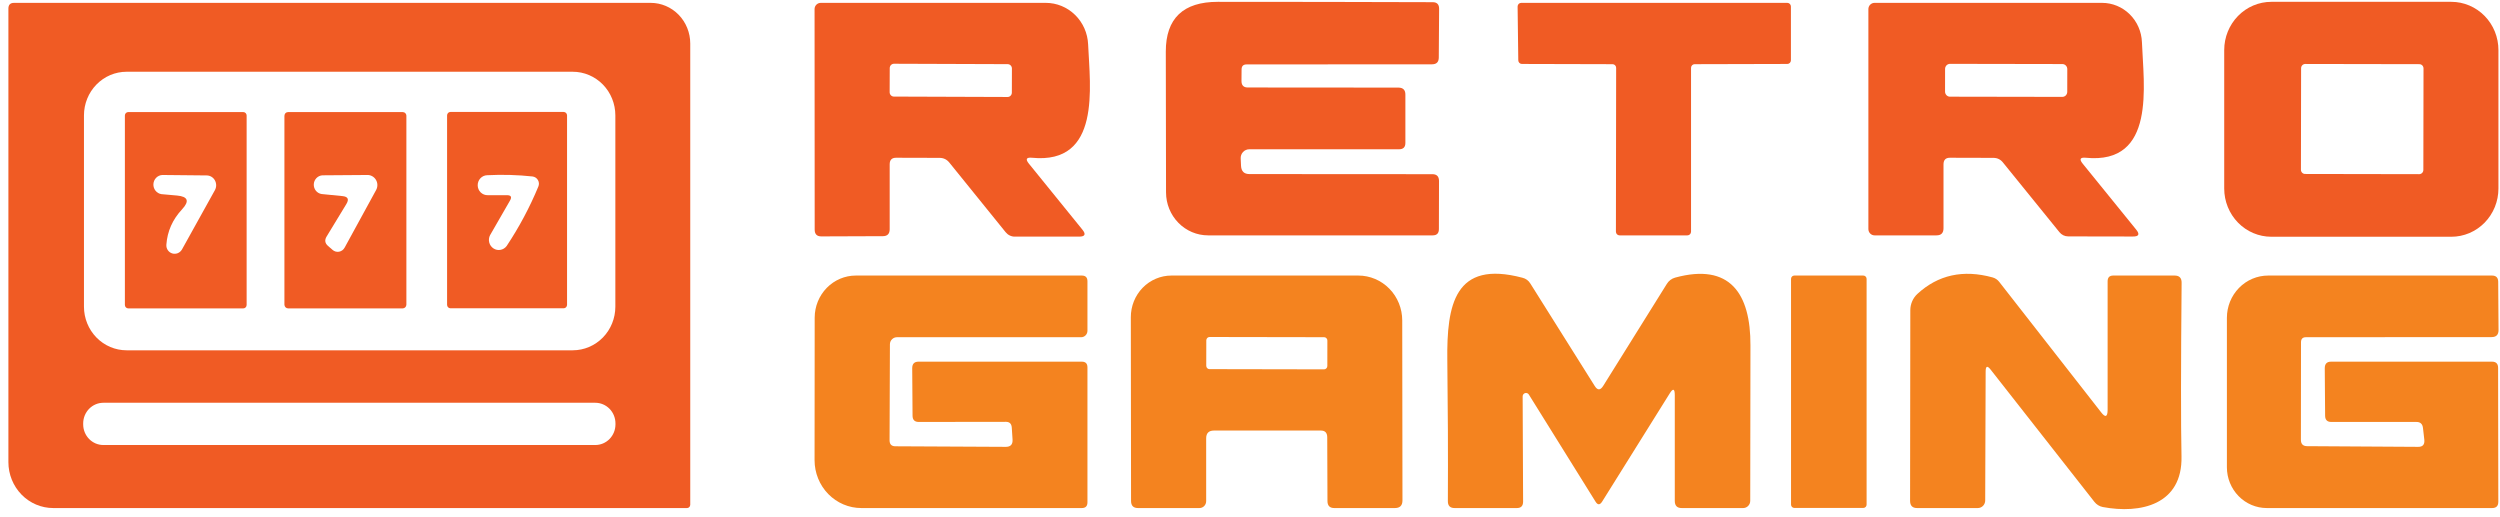 <svg width="150" height="31" viewBox="0 0 150 31" fill="none" xmlns="http://www.w3.org/2000/svg">
<g clip-path="url(#clip0_10537_137045)">
<path d="M74.495 4.168L74.489 4.857C74.489 5.119 74.614 5.249 74.865 5.249L83.912 5.256C84.19 5.261 84.327 5.403 84.323 5.683V8.577C84.323 8.829 84.197 8.956 83.946 8.956H74.96C74.888 8.956 74.818 8.97 74.753 8.999C74.688 9.027 74.629 9.069 74.581 9.121C74.532 9.173 74.495 9.235 74.471 9.303C74.447 9.37 74.437 9.442 74.442 9.514L74.462 9.955C74.48 10.281 74.648 10.444 74.966 10.444L85.944 10.451C86.208 10.451 86.341 10.588 86.341 10.864L86.334 13.743C86.334 13.996 86.211 14.122 85.964 14.122H72.484C71.816 14.122 71.176 13.851 70.703 13.368C70.23 12.885 69.963 12.23 69.962 11.546C69.953 8.914 69.948 6.097 69.948 3.093C69.948 1.105 70.989 0.11 73.069 0.11C77.361 0.11 81.657 0.117 85.957 0.131C86.217 0.131 86.347 0.262 86.347 0.524L86.327 3.445C86.327 3.72 86.193 3.858 85.924 3.858L74.798 3.865C74.596 3.865 74.495 3.966 74.495 4.168Z" fill="#F05B24"/>
<path d="M149.906 11.312C149.906 11.692 149.833 12.068 149.691 12.419C149.549 12.77 149.341 13.089 149.079 13.358C148.816 13.626 148.505 13.839 148.162 13.985C147.819 14.13 147.452 14.205 147.081 14.205H136.278C135.529 14.205 134.81 13.9 134.281 13.358C133.751 12.815 133.453 12.079 133.453 11.312V3.004C133.453 2.236 133.751 1.5 134.281 0.958C134.81 0.415 135.529 0.11 136.278 0.11H147.081C147.452 0.11 147.819 0.185 148.162 0.331C148.505 0.476 148.816 0.689 149.079 0.958C149.341 1.226 149.549 1.545 149.691 1.896C149.833 2.247 149.906 2.624 149.906 3.004V11.312ZM145.411 4.106C145.411 4.038 145.385 3.973 145.339 3.925C145.292 3.877 145.229 3.85 145.163 3.85L138.315 3.838C138.283 3.838 138.25 3.844 138.22 3.857C138.19 3.87 138.162 3.889 138.139 3.912C138.116 3.936 138.098 3.964 138.085 3.995C138.072 4.026 138.066 4.059 138.066 4.092L138.056 10.182C138.055 10.25 138.082 10.315 138.128 10.363C138.175 10.411 138.238 10.437 138.304 10.438L145.152 10.45C145.184 10.45 145.217 10.443 145.247 10.431C145.277 10.418 145.305 10.399 145.328 10.376C145.351 10.352 145.369 10.324 145.382 10.293C145.394 10.262 145.401 10.229 145.401 10.195L145.411 4.106Z" fill="#F05B24"/>
<path d="M41.415 30.283C41.415 30.336 41.395 30.387 41.359 30.424C41.324 30.462 41.276 30.483 41.226 30.483H3.195C2.481 30.483 1.797 30.193 1.292 29.676C0.788 29.159 0.504 28.458 0.504 27.727V0.516C0.504 0.287 0.617 0.172 0.841 0.172H39.04C39.67 0.172 40.274 0.429 40.719 0.886C41.164 1.343 41.415 1.964 41.415 2.611V30.283ZM36.921 6.923C36.921 6.229 36.652 5.563 36.173 5.072C35.693 4.581 35.043 4.305 34.365 4.305H7.594C6.916 4.305 6.266 4.581 5.787 5.072C5.307 5.563 5.038 6.229 5.038 6.923V18.4C5.038 19.094 5.307 19.76 5.787 20.251C6.266 20.742 6.916 21.018 7.594 21.018H34.365C35.043 21.018 35.693 20.742 36.173 20.251C36.652 19.76 36.921 19.094 36.921 18.4V6.923ZM36.928 25.406C36.928 25.077 36.801 24.762 36.574 24.529C36.346 24.297 36.038 24.166 35.717 24.166H6.202C5.881 24.166 5.573 24.297 5.346 24.529C5.119 24.762 4.991 25.077 4.991 25.406V25.461C4.991 25.624 5.022 25.785 5.083 25.936C5.144 26.086 5.233 26.223 5.346 26.338C5.458 26.453 5.591 26.544 5.738 26.607C5.885 26.669 6.043 26.701 6.202 26.701H35.717C35.876 26.701 36.034 26.669 36.181 26.607C36.328 26.544 36.461 26.453 36.574 26.338C36.686 26.223 36.775 26.086 36.836 25.936C36.897 25.785 36.928 25.624 36.928 25.461V25.406Z" fill="#F05B24"/>
<path d="M61.736 9.823L64.937 13.771C65.171 14.055 65.106 14.198 64.742 14.198H60.881C60.778 14.198 60.676 14.174 60.582 14.127C60.487 14.081 60.404 14.013 60.336 13.929L56.96 9.754C56.807 9.566 56.612 9.472 56.374 9.472L53.765 9.465C53.509 9.465 53.381 9.596 53.381 9.858V13.764C53.377 14.03 53.245 14.165 52.984 14.17L49.278 14.184C49.014 14.184 48.881 14.048 48.881 13.777L48.874 0.544C48.874 0.445 48.913 0.351 48.983 0.281C49.052 0.211 49.146 0.172 49.245 0.172H62.745C63.4 0.171 64.029 0.429 64.503 0.893C64.977 1.356 65.258 1.989 65.287 2.659C65.401 5.215 66.074 9.878 61.917 9.465C61.576 9.433 61.516 9.552 61.736 9.823ZM60.715 4.112C60.716 4.042 60.689 3.976 60.641 3.926C60.593 3.877 60.529 3.849 60.461 3.849L53.64 3.825C53.607 3.824 53.573 3.831 53.542 3.844C53.511 3.857 53.483 3.876 53.459 3.901C53.435 3.925 53.416 3.954 53.404 3.985C53.391 4.017 53.384 4.051 53.384 4.085L53.379 5.532C53.379 5.602 53.405 5.668 53.453 5.717C53.501 5.767 53.566 5.795 53.633 5.795L60.454 5.819C60.488 5.819 60.521 5.813 60.552 5.8C60.583 5.787 60.611 5.767 60.635 5.743C60.659 5.719 60.678 5.69 60.691 5.658C60.704 5.627 60.711 5.593 60.711 5.558L60.715 4.112Z" fill="#F05B24"/>
<path d="M101.462 4.071V13.901C101.462 13.96 101.439 14.016 101.399 14.057C101.359 14.099 101.304 14.122 101.247 14.122H97.171C97.113 14.122 97.059 14.099 97.018 14.057C96.978 14.016 96.955 13.96 96.955 13.901L96.969 4.071C96.969 4.013 96.946 3.956 96.906 3.915C96.865 3.874 96.811 3.851 96.754 3.851L91.312 3.837C91.255 3.837 91.2 3.814 91.16 3.772C91.119 3.731 91.097 3.675 91.097 3.616L91.056 0.392C91.056 0.334 91.079 0.278 91.119 0.236C91.16 0.195 91.214 0.172 91.271 0.172H107.24C107.297 0.172 107.352 0.195 107.392 0.236C107.433 0.278 107.455 0.334 107.455 0.392V3.616C107.455 3.675 107.433 3.731 107.392 3.772C107.352 3.814 107.297 3.837 107.24 3.837L101.677 3.851C101.62 3.851 101.565 3.874 101.525 3.915C101.485 3.956 101.462 4.013 101.462 4.071Z" fill="#F05B24"/>
<path d="M124.964 9.823L128.166 13.771C128.399 14.055 128.334 14.195 127.971 14.191L124.09 14.184C123.989 14.184 123.889 14.161 123.799 14.117C123.708 14.073 123.628 14.008 123.565 13.929L120.181 9.754C120.034 9.566 119.841 9.472 119.603 9.472L116.993 9.465C116.738 9.465 116.61 9.598 116.61 9.865V13.695C116.61 13.979 116.471 14.122 116.193 14.122H112.473C112.424 14.122 112.376 14.112 112.331 14.093C112.287 14.074 112.246 14.046 112.211 14.011C112.177 13.976 112.15 13.934 112.131 13.888C112.113 13.842 112.103 13.793 112.103 13.743V0.544C112.103 0.495 112.113 0.447 112.131 0.402C112.15 0.356 112.177 0.315 112.211 0.281C112.246 0.246 112.287 0.219 112.331 0.2C112.376 0.181 112.424 0.172 112.473 0.172H126.121C126.74 0.171 127.335 0.416 127.782 0.856C128.228 1.295 128.491 1.894 128.516 2.528C128.61 5.097 129.383 9.885 125.146 9.465C124.805 9.433 124.744 9.552 124.964 9.823ZM124.037 4.146C124.037 4.107 124.029 4.067 124.015 4.03C124 3.994 123.978 3.96 123.951 3.932C123.923 3.904 123.891 3.881 123.855 3.866C123.819 3.851 123.78 3.843 123.741 3.843L117.002 3.831C116.963 3.831 116.924 3.838 116.888 3.854C116.852 3.869 116.82 3.891 116.792 3.919C116.765 3.947 116.743 3.981 116.728 4.017C116.713 4.054 116.705 4.094 116.705 4.133L116.703 5.497C116.703 5.537 116.71 5.577 116.725 5.613C116.74 5.65 116.762 5.684 116.789 5.712C116.817 5.74 116.849 5.762 116.885 5.778C116.921 5.793 116.959 5.801 116.998 5.801L123.738 5.813C123.777 5.813 123.815 5.805 123.851 5.79C123.887 5.775 123.92 5.753 123.948 5.725C123.975 5.697 123.997 5.663 124.012 5.626C124.027 5.59 124.035 5.55 124.035 5.51L124.037 4.146Z" fill="#F05B24"/>
<path d="M14.798 18.297C14.798 18.352 14.777 18.404 14.739 18.443C14.701 18.482 14.65 18.504 14.596 18.504H7.695C7.641 18.504 7.59 18.482 7.552 18.443C7.514 18.404 7.493 18.352 7.493 18.297V6.93C7.493 6.875 7.514 6.823 7.552 6.784C7.59 6.745 7.641 6.724 7.695 6.724H14.596C14.65 6.724 14.701 6.745 14.739 6.784C14.777 6.823 14.798 6.875 14.798 6.93V18.297ZM10.621 11.732C11.28 11.792 11.381 12.067 10.924 12.559C10.354 13.169 10.04 13.877 9.982 14.68C9.973 14.796 10.002 14.911 10.066 15.006C10.13 15.101 10.223 15.171 10.332 15.205C10.441 15.238 10.557 15.233 10.664 15.191C10.77 15.148 10.859 15.07 10.917 14.97L12.895 11.408C12.944 11.318 12.97 11.217 12.97 11.114C12.969 11.011 12.943 10.91 12.893 10.82C12.844 10.731 12.773 10.657 12.687 10.606C12.601 10.554 12.503 10.527 12.403 10.526L9.74 10.499C9.6 10.506 9.467 10.566 9.368 10.668C9.269 10.77 9.211 10.905 9.204 11.049C9.197 11.193 9.243 11.333 9.332 11.444C9.421 11.555 9.547 11.628 9.686 11.649L10.621 11.732Z" fill="#F05B24"/>
<path d="M24.383 18.276C24.383 18.337 24.36 18.394 24.318 18.437C24.277 18.48 24.22 18.504 24.161 18.504H17.287C17.228 18.504 17.172 18.48 17.13 18.437C17.088 18.394 17.065 18.337 17.065 18.276V6.951C17.065 6.921 17.071 6.892 17.082 6.864C17.093 6.836 17.109 6.811 17.13 6.79C17.151 6.769 17.175 6.752 17.202 6.741C17.229 6.73 17.258 6.724 17.287 6.724H24.161C24.191 6.724 24.219 6.73 24.246 6.741C24.273 6.752 24.298 6.769 24.318 6.79C24.339 6.811 24.355 6.836 24.366 6.864C24.378 6.892 24.383 6.921 24.383 6.951V18.276ZM20.778 12.248L19.601 14.184C19.466 14.4 19.493 14.591 19.681 14.756L19.951 14.99C20.003 15.038 20.066 15.073 20.133 15.092C20.201 15.112 20.272 15.116 20.342 15.103C20.412 15.09 20.478 15.062 20.536 15.02C20.594 14.978 20.642 14.923 20.677 14.859L22.567 11.401C22.618 11.308 22.644 11.203 22.643 11.097C22.641 10.99 22.613 10.886 22.559 10.795C22.506 10.703 22.43 10.628 22.34 10.576C22.249 10.524 22.146 10.497 22.043 10.499L19.345 10.519C19.209 10.528 19.08 10.587 18.985 10.687C18.889 10.787 18.832 10.919 18.827 11.059C18.821 11.199 18.866 11.336 18.953 11.444C19.04 11.551 19.163 11.622 19.298 11.642L20.549 11.766C20.881 11.799 20.957 11.959 20.778 12.248Z" fill="#F05B24"/>
<path d="M34.023 18.29C34.023 18.345 34.001 18.398 33.963 18.436C33.926 18.475 33.874 18.497 33.821 18.497H27.027C26.974 18.497 26.922 18.475 26.884 18.436C26.846 18.398 26.825 18.345 26.825 18.29V6.923C26.825 6.869 26.846 6.816 26.884 6.777C26.922 6.739 26.974 6.717 27.027 6.717H33.821C33.874 6.717 33.926 6.739 33.963 6.777C34.001 6.816 34.023 6.869 34.023 6.923V18.29ZM30.599 12.035L29.401 14.116C29.333 14.25 29.317 14.406 29.355 14.552C29.394 14.699 29.485 14.825 29.61 14.906C29.735 14.988 29.885 15.018 30.03 14.991C30.176 14.965 30.307 14.883 30.397 14.763C31.15 13.629 31.785 12.439 32.3 11.195C32.327 11.132 32.339 11.064 32.335 10.996C32.331 10.928 32.311 10.862 32.276 10.803C32.242 10.744 32.195 10.694 32.139 10.657C32.082 10.62 32.018 10.596 31.951 10.588C31.058 10.492 30.152 10.467 29.233 10.513C29.078 10.516 28.931 10.583 28.823 10.698C28.716 10.813 28.658 10.967 28.662 11.126C28.665 11.285 28.73 11.436 28.842 11.545C28.955 11.655 29.105 11.715 29.26 11.711H30.417C30.664 11.711 30.724 11.819 30.599 12.035Z" fill="#F05B24"/>
<path d="M60.357 25.31L55.123 25.317C54.877 25.317 54.753 25.19 54.753 24.938L54.733 22.093C54.733 21.831 54.859 21.7 55.11 21.7H64.91C65.135 21.7 65.247 21.815 65.247 22.044V30.139C65.247 30.368 65.135 30.483 64.91 30.483H51.679C50.935 30.483 50.222 30.18 49.696 29.642C49.17 29.103 48.874 28.372 48.874 27.61L48.881 19.055C48.883 18.385 49.144 17.744 49.607 17.271C50.069 16.799 50.696 16.533 51.35 16.533H64.91C65.135 16.533 65.247 16.648 65.247 16.878V19.847C65.247 19.949 65.207 20.047 65.136 20.119C65.066 20.192 64.97 20.233 64.87 20.233H53.819C53.706 20.233 53.598 20.277 53.519 20.358C53.439 20.438 53.395 20.546 53.395 20.66L53.374 26.419C53.374 26.653 53.487 26.772 53.711 26.777L60.35 26.811C60.637 26.811 60.771 26.665 60.753 26.37L60.706 25.647C60.688 25.422 60.572 25.31 60.357 25.31Z" fill="#F4831F"/>
<path d="M72.37 26.315V30.063C72.371 30.118 72.361 30.172 72.341 30.223C72.321 30.274 72.292 30.321 72.254 30.36C72.216 30.399 72.172 30.43 72.122 30.451C72.073 30.472 72.02 30.483 71.966 30.483H68.28C68.002 30.483 67.863 30.341 67.863 30.056L67.85 19.034C67.849 18.706 67.911 18.381 68.033 18.077C68.155 17.774 68.334 17.498 68.56 17.266C68.787 17.034 69.055 16.849 69.351 16.724C69.647 16.598 69.964 16.533 70.285 16.533H81.498C82.197 16.533 82.868 16.817 83.362 17.322C83.857 17.827 84.134 18.512 84.134 19.227L84.148 30.022C84.148 30.329 83.998 30.483 83.697 30.483H80.058C79.785 30.483 79.648 30.343 79.648 30.063L79.634 26.226C79.63 25.964 79.502 25.833 79.251 25.833H72.841C72.522 25.833 72.365 25.994 72.37 26.315ZM79.642 20.432C79.642 20.406 79.637 20.38 79.628 20.355C79.618 20.331 79.604 20.309 79.585 20.291C79.567 20.272 79.546 20.257 79.522 20.247C79.499 20.237 79.473 20.232 79.448 20.232L72.573 20.22C72.548 20.22 72.522 20.225 72.499 20.235C72.475 20.245 72.453 20.259 72.435 20.278C72.417 20.296 72.403 20.318 72.393 20.343C72.383 20.367 72.378 20.393 72.378 20.419L72.375 21.948C72.375 21.974 72.38 22 72.39 22.025C72.4 22.049 72.414 22.071 72.432 22.09C72.45 22.108 72.472 22.123 72.495 22.133C72.519 22.143 72.544 22.148 72.57 22.148L79.444 22.161C79.47 22.161 79.495 22.156 79.519 22.146C79.543 22.136 79.564 22.121 79.582 22.102C79.601 22.084 79.615 22.062 79.625 22.038C79.635 22.014 79.64 21.988 79.64 21.961L79.642 20.432Z" fill="#F4831F"/>
<path d="M100.177 23.615L96.128 30.097C95.993 30.309 95.861 30.309 95.731 30.097L91.729 23.67C91.705 23.633 91.67 23.605 91.63 23.59C91.59 23.575 91.546 23.573 91.504 23.586C91.463 23.598 91.427 23.624 91.4 23.659C91.374 23.694 91.36 23.736 91.359 23.78L91.386 30.097C91.386 30.355 91.262 30.483 91.016 30.483H87.276C87.002 30.483 86.868 30.343 86.872 30.063C86.886 27.243 86.874 24.432 86.839 21.631C86.798 18.276 87.276 15.589 91.345 16.664C91.552 16.715 91.711 16.832 91.823 17.015L95.684 23.16C95.85 23.427 96.018 23.427 96.188 23.16L100.009 17.036C100.121 16.85 100.299 16.715 100.507 16.657C103.789 15.762 105.04 17.601 105.027 20.729C105.018 23.851 105.014 26.958 105.014 30.049C105.014 30.164 104.969 30.275 104.889 30.356C104.81 30.437 104.702 30.483 104.59 30.483H100.904C100.626 30.483 100.487 30.341 100.487 30.056V23.711C100.487 23.312 100.383 23.28 100.177 23.615Z" fill="#F4831F"/>
<path d="M111.8 16.533H107.657C107.549 16.533 107.462 16.623 107.462 16.733V30.276C107.462 30.387 107.549 30.476 107.657 30.476H111.8C111.908 30.476 111.996 30.387 111.996 30.276V16.733C111.996 16.623 111.908 16.533 111.8 16.533Z" fill="#F4831F"/>
<path d="M126.457 24.6V16.878C126.457 16.648 126.57 16.533 126.794 16.533H130.48C130.762 16.533 130.901 16.678 130.897 16.967C130.852 21.978 130.85 25.447 130.89 27.376C130.957 30.283 128.435 30.848 126.162 30.421C125.966 30.381 125.79 30.271 125.664 30.111L119.442 22.182C119.24 21.92 119.139 21.957 119.139 22.292L119.112 30.028C119.112 30.088 119.101 30.147 119.078 30.202C119.056 30.258 119.023 30.308 118.982 30.35C118.941 30.392 118.892 30.426 118.838 30.448C118.784 30.471 118.727 30.483 118.668 30.483H115.023C114.744 30.483 114.605 30.338 114.605 30.049L114.619 18.613C114.619 18.429 114.657 18.246 114.73 18.078C114.803 17.909 114.909 17.759 115.043 17.635C116.285 16.492 117.787 16.161 119.549 16.643C119.715 16.689 119.85 16.779 119.953 16.912L126.067 24.738C126.323 25.068 126.453 25.022 126.457 24.6Z" fill="#F4831F"/>
<path d="M144.975 25.317H139.877C139.63 25.317 139.507 25.19 139.507 24.938L139.486 22.093C139.486 21.831 139.612 21.7 139.863 21.7H149.522C149.764 21.7 149.886 21.824 149.886 22.072L149.899 30.104C149.899 30.357 149.776 30.483 149.529 30.483H136.009C135.374 30.483 134.765 30.226 134.316 29.767C133.867 29.308 133.614 28.686 133.614 28.038V19.068C133.614 18.396 133.875 17.751 134.339 17.276C134.803 16.8 135.433 16.533 136.09 16.533H149.522C149.764 16.533 149.888 16.657 149.892 16.905L149.912 19.805C149.912 20.086 149.773 20.226 149.495 20.226L138.356 20.233C138.159 20.233 138.06 20.334 138.06 20.536L138.054 26.384C138.054 26.642 138.179 26.77 138.43 26.77L145.083 26.811C145.361 26.816 145.486 26.676 145.46 26.391L145.379 25.682C145.352 25.434 145.217 25.312 144.975 25.317Z" fill="#F4831F"/>
</g>
<defs>
<clipPath id="clip0_10537_137045">
<rect width="150" height="31" fill="white"/>
</clipPath>
</defs>
</svg>
